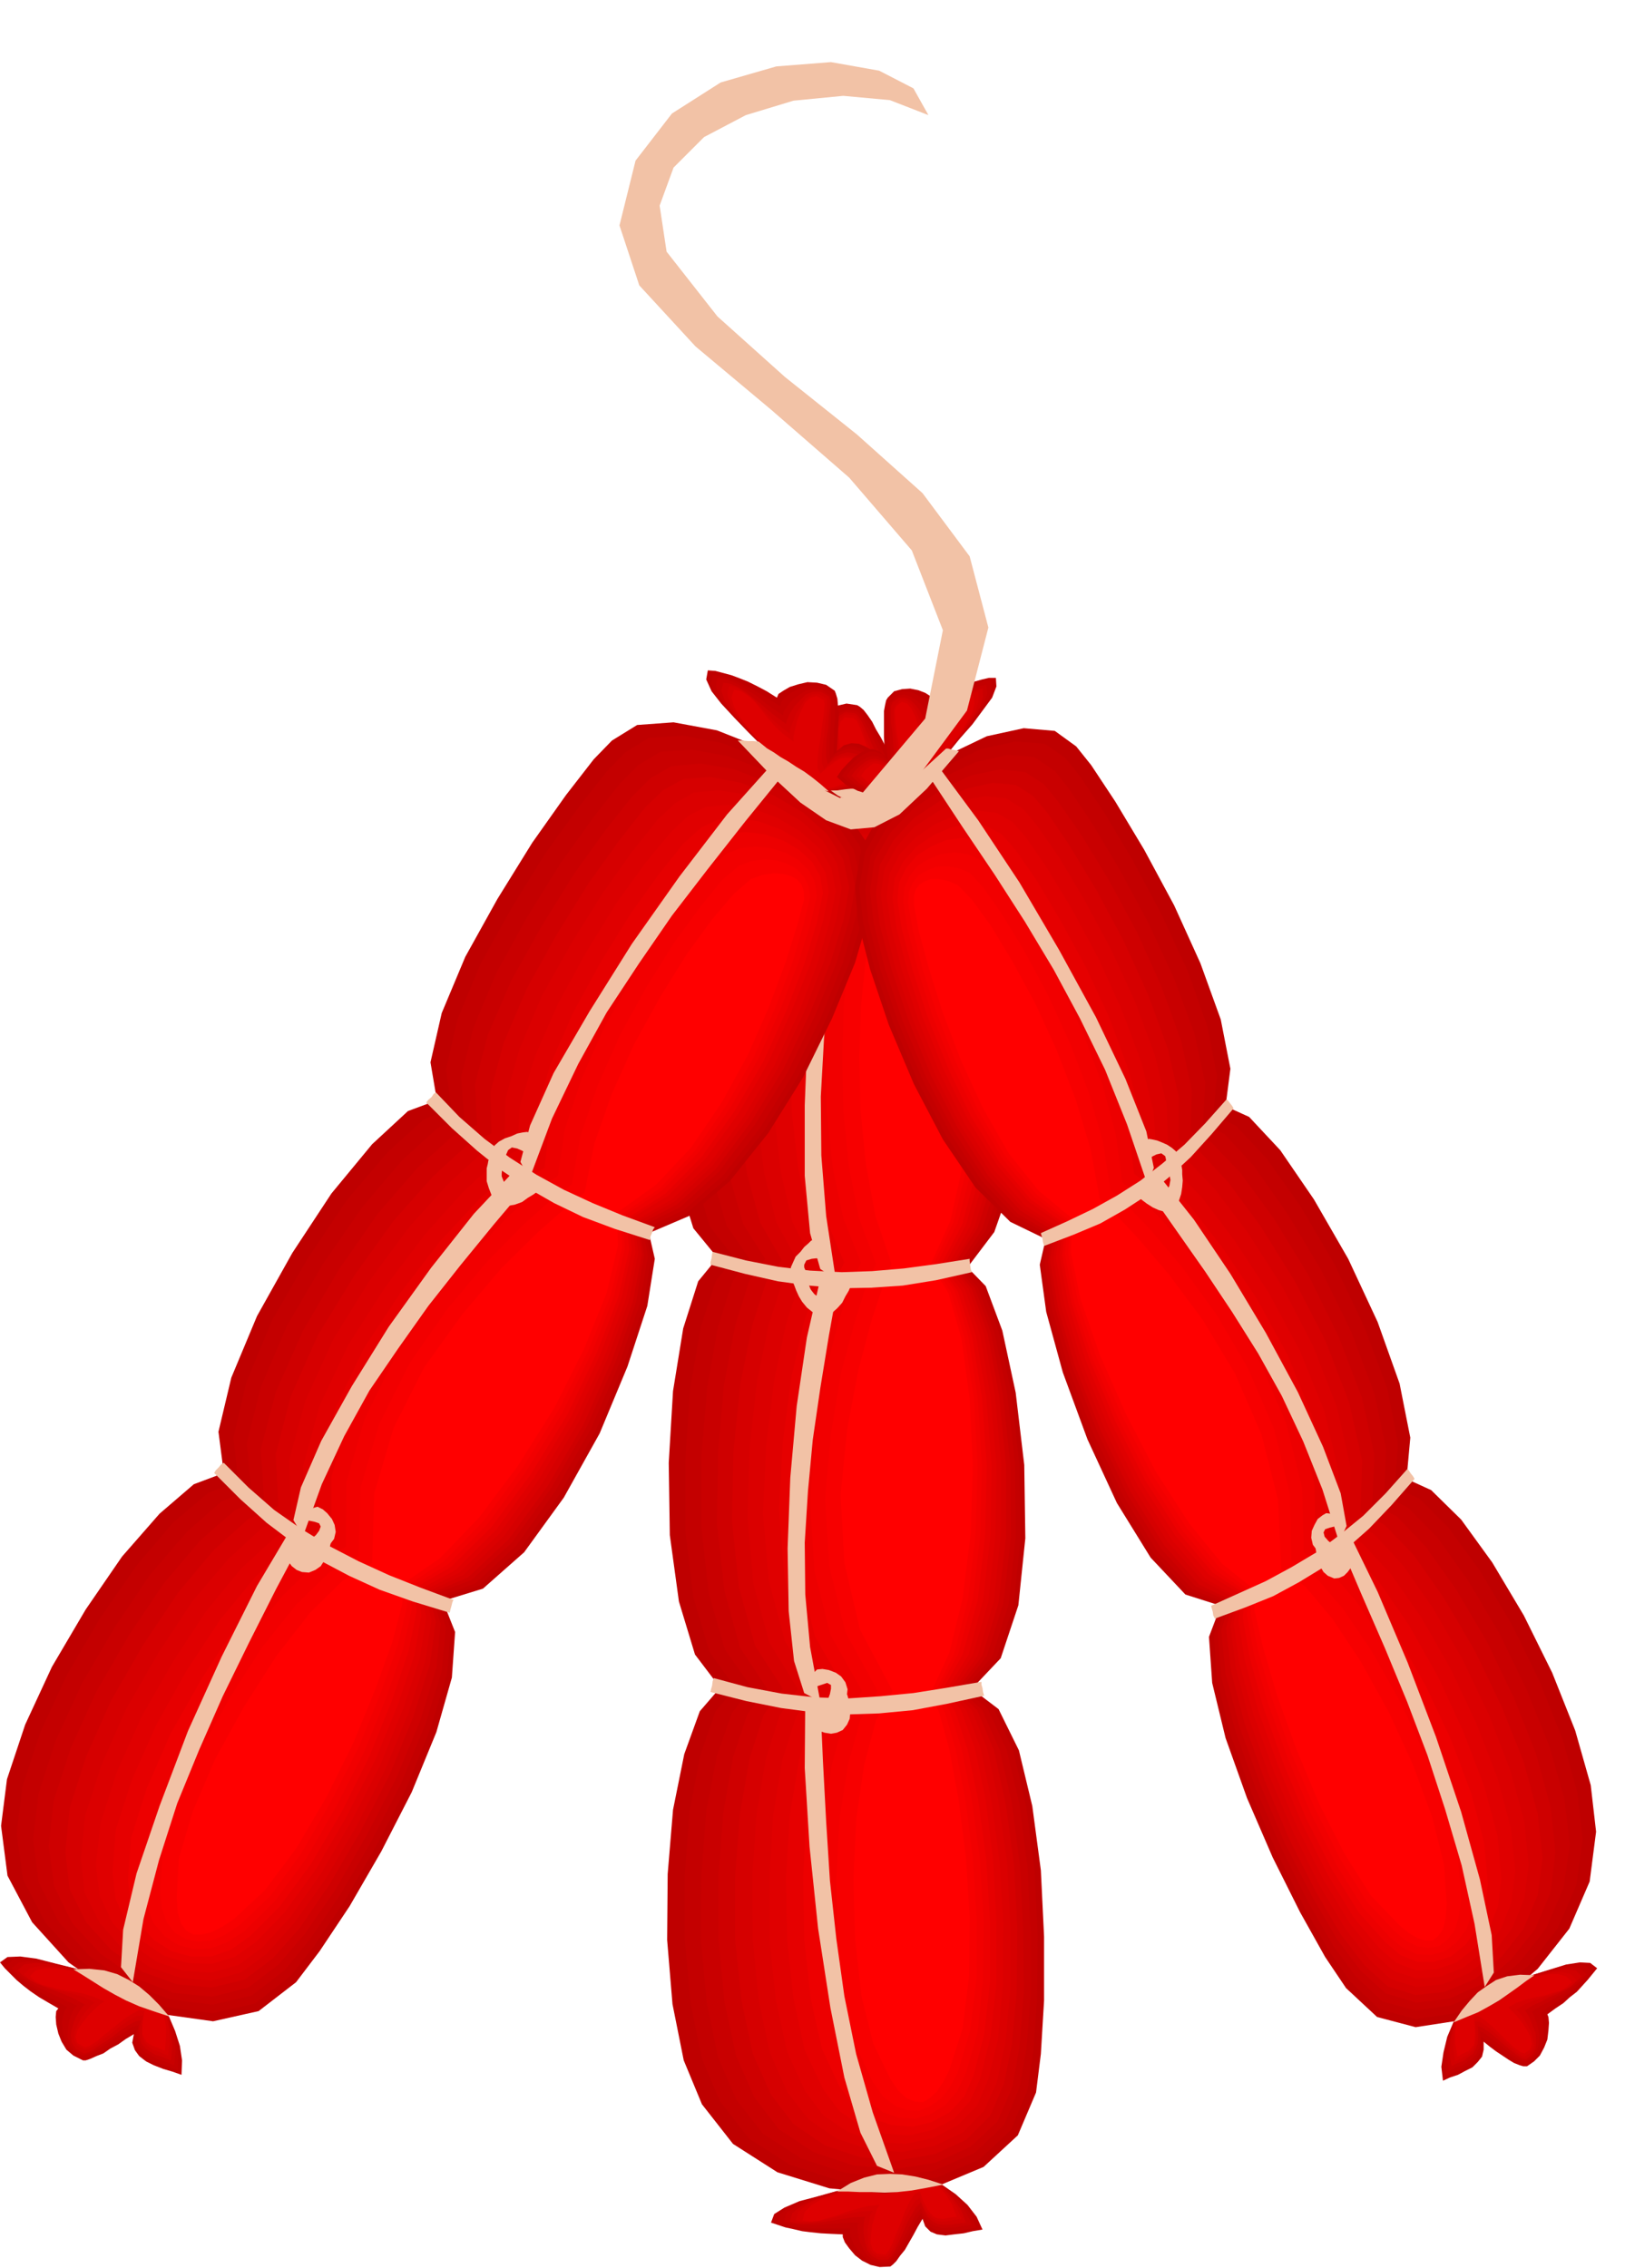 <svg xmlns="http://www.w3.org/2000/svg" fill-rule="evenodd" height="684.515" preserveAspectRatio="none" stroke-linecap="round" viewBox="0 0 3035 4236" width="490.455"><style>.brush1{fill:#bf0000}.pen1{stroke:none}.brush2{fill:#c40000}.brush3{fill:#c90000}.brush4{fill:#d10000}.brush5{fill:#d60000}.brush6{fill:#de0000}.brush7{fill:#cf0000}.brush8{fill:#db0000}.brush9{fill:#e00000}.brush10{fill:#e60000}.brush11{fill:#ed0000}.brush12{fill:#f20000}.brush13{fill:#f70000}.brush14{fill:red}.brush15{fill:#f2c2a6}</style><path class="pen1 brush1" d="m1597 1496-27-13-32-11-37-10-36-9-34-11-28-11-19-13-6-15 12-6 15-5 14-5 17-3 17-3 19-1h19l22 1-1-8 5-11 7-12 12-12 12-12 16-8 17-4 20 3 5 3 7 6 7 9 9 13 7 14 9 15 8 15 8 17 5-16 10-9 12-6 16-1h16l18 3 17 5 18 5-11 23-17 23-22 20-23 18-25 15-21 12-19 7-12 5h-11l-4-1-2-1-5-7-4-8z"/><path class="pen1 brush2" d="m1597 1496-26-13-31-11-34-10-34-9-32-11-26-11-19-13-6-15 12-6 15-4 15-3h18l17-1 19 1h21l22 2-2-8 2-11 5-14 8-13 10-13 14-9 15-5 19 2 5 3 7 9 7 11 9 14 7 15 8 16 8 16 8 15 6-17 10-10 11-7 14-2 14-1 16 3 16 3 17 5-11 23-15 22-20 19-21 18-23 14-20 11-18 8-11 4h-11l-4-1-2-1-5-7-4-8z"/><path class="pen1 brush3" d="m1597 1496-26-13-30-11-32-9-32-9-30-11-23-10-17-13-5-15 13-6 15-2 15-1 18 1h17l19 3 20 1 22 2-2-8 1-11 2-14 6-14 7-14 12-10 14-6 18 2 5 3 7 10 7 13 9 16 7 16 8 17 8 14 8 12 6-17 9-12 10-7 13-3 12-2 15 2 15 3 16 5-11 23-14 22-19 19-20 17-21 13-19 10-16 7-11 4h-11l-4-1-2-1-5-7-4-8z"/><path class="pen1 brush4" d="m1597 1496-26-13-28-11-30-9-29-9-28-11-22-10-16-13-5-15 13-5 15-1 16 1 18 3 18 3 20 3 20 2 22 3-3-8v-27l3-15 4-16 8-11 12-7 18 2 5 4 7 11 7 14 8 19 8 18 9 18 8 13 9 11 6-17 7-12 9-8 10-4 10-3 13 1 14 2 16 4-9 23-14 21-17 18-17 16-20 12-17 10-15 6-11 4h-11l-4-1-2-1-5-7-4-8z"/><path class="pen1 brush5" d="m1597 1496-25-13-27-11-29-9-27-9-26-10-20-10-14-13-5-14 14-5 16-1 16 2 18 5 18 5 20 5 20 4 22 3-3-8-3-13-3-17 1-16 2-16 7-13 10-8 18 2 4 5 7 13 6 17 9 21 7 19 9 19 8 13 9 8 6-19 7-12 8-9 9-5 9-3h11l12 1 16 5-10 23-12 20-16 17-16 15-17 11-16 9-14 6-10 3h-11l-4-1-2-1-5-7-4-8z"/><path class="pen1 brush6" d="m1597 1496-24-13-26-10-27-10-25-8-24-10-18-10-12-13-4-15 13-4 16 1 16 4 19 7 18 6 20 7 20 5 22 3-3-9-4-13-5-18-2-17-1-18 4-13 8-8 16 1 6 5 7 15 7 19 8 22 8 21 9 18 8 13 9 6 6-19 7-13 6-9 7-6 7-4 10-1 11 2 15 4-9 22-12 20-14 16-14 14-16 10-14 8-13 6-10 3h-11l-4-1-2-1-5-7-4-8z"/><path class="pen1 brush1" d="m1658 4060-27 12-32 10-36 10-36 10-34 9-28 12-19 12-6 16 12 4 15 5 14 3 17 4 16 2 19 2 19 1 22 1v5l4 10 8 11 11 13 13 10 16 8 17 4 20-1 5-4 6-6 7-10 9-11 8-14 8-14 8-15 9-15 5 14 10 10 12 5 16 2 16-2 18-2 17-4 18-3-11-24-17-22-22-20-23-16-25-15-21-11-19-8-12-3-7-2h-8l-2 3-5 5-5 9z"/><path class="pen1 brush2" d="m1658 4060-26 12-31 10-34 9-34 10-32 9-26 12-18 13-6 16 12 3 15 4 15 2 18 2h77l-1 5 2 11 5 12 9 14 10 11 14 10 15 4 19-1 5-4 7-8 7-11 8-13 8-16 8-15 8-16 8-12 6 15 10 10 11 6 14 4h14l16-2 16-3 17-3-11-24-15-21-20-19-21-16-23-15-20-10-18-7-11-3-7-2h-8l-2 3-5 5-5 9z"/><path class="pen1 brush3" d="m1658 4060-26 12-29 10-32 9-32 10-30 9-23 11-17 12-5 16 13 3 15 3h15l18 1 17-2 19-1 20-2h22l-2 6 1 11 2 14 6 14 7 13 11 10 13 5h17l6-5 7-9 7-13 9-15 8-17 8-16 8-14 9-11 6 15 9 11 10 7 12 4h12l15-1 15-3 16-2-11-24-14-20-18-19-20-15-21-13-19-10-16-6-11-3-7-2h-8l-2 3-5 5-5 9z"/><path class="pen1 brush4" d="m1658 4060-26 12-28 10-30 9-29 10-28 9-22 11-15 12-5 16 13 3 15 1 16-1 18-2 18-3 19-3 20-3 22-1-2 6-1 12v14l3 17 4 14 9 11 12 6h17l6-6 7-11 7-15 8-17 8-19 9-16 8-14 9-9 6 15 7 13 9 8 10 5 10 1h13l13-2 16-2-9-24-14-20-17-18-17-14-19-12-17-9-15-6-11-3-7-2h-8l-2 3-5 5-5 9z"/><path class="pen1 brush5" d="m1658 4060-25 12-26 10-29 9-27 9-26 8-20 11-14 12-5 16 14 3h16l16-3 18-3 18-5 20-5 20-4 22-1-4 7-3 13-3 15 1 17 1 15 7 12 10 7h17l6-6 7-12 7-17 8-19 8-20 9-17 8-13 9-6 6 15 7 13 8 8 9 6 9 2h11l12-3 16-2-10-23-12-19-16-17-16-13-17-11-16-8-14-6-10-2-7-2h-8l-2 3-5 5-5 9z"/><path class="pen1 brush6" d="m1658 4060-24 12-26 10-26 9-25 9-24 8-18 11-12 12-4 16 13 2 16-1 16-5 19-5 18-7 20-6 20-5 22-2-5 7-4 14-5 16-2 18-1 16 4 13 8 7 16 2 6-8 7-13 7-19 9-21 8-22 9-18 9-13 9-4 6 17 7 14 6 9 7 7 7 3 10 1 11-2 15-2-9-23-12-19-14-16-14-12-16-11-14-7-13-5-10-2-7-2h-8l-2 3-5 5-5 9z"/><path class="pen1 brush1" d="m1289 1602-12 47-12 85-11 110-4 124 2 123 15 113 28 90 45 55-36 44-28 88-19 117-8 134 2 135 17 124 30 99 47 62-38 44-29 80-21 104-10 120-1 123 10 120 21 105 34 82 58 74 83 53 97 30 104 10 98-14 86-36 64-59 34-80 9-72 6-100v-119l-6-124-16-120-25-104-38-77-50-38 54-57 33-99 13-125-2-137-16-135-25-116-31-83-34-35 50-66 33-94 17-114 5-123-7-123-16-112-22-91-25-60-50-55-73-35-87-18h-93l-90 13-78 26-56 38-26 49z"/><path class="pen1 brush2" d="m1320 1611-12 46-12 83-10 107-4 121 3 121 14 112 27 90 45 58-34 43-28 86-20 115-9 132v134l15 124 30 102 48 67-37 45-28 81-20 104-9 119v122l11 119 21 103 34 80 54 69 76 49 90 29 95 8 90-13 79-34 59-55 31-75 11-73 7-99 1-118-6-123-16-119-24-103-36-77-47-37 52-58 32-98 13-125-2-136-15-134-24-116-31-84-34-36 49-68 32-94 16-113 5-120-8-120-15-109-22-89-24-59-46-52-67-33-81-16-85-1-84 12-72 25-53 35-25 46z"/><path class="pen1 brush3" d="m1353 1619-12 46-12 81-10 104-4 118 2 119 14 111 26 91 43 62-32 42-27 85-20 112-11 130v133l14 124 30 104 50 71-37 47-28 80-20 104-9 118-1 122 11 117 21 102 34 79 50 64 71 46 82 27 87 8 82-13 73-32 55-52 29-70 13-73 8-100v-116l-6-122-15-119-24-101-35-76-43-38 51-60 31-99 13-125-1-134-15-133-24-115-31-84-33-37 48-69 32-95 15-111 4-119-8-118-15-107-22-87-23-57-42-48-61-31-74-16h-78l-77 11-66 23-50 33-23 43z"/><path class="pen1 brush7" d="m1384 1628-12 45-12 79-10 101-4 115 2 116 14 111 26 91 41 65-30 42-26 83-21 111-11 128-2 131 14 125 29 106 51 77-37 47-27 81-18 103-9 117v120l11 117 22 101 34 77 46 60 64 42 74 25 79 7 75-12 66-30 50-47 28-65 13-74 8-101-1-116-6-121-15-117-23-100-33-75-41-37 50-63 31-99 14-124-1-134-14-132-22-114-30-84-34-39 47-71 30-94 14-111 3-116-8-115-15-105-21-85-22-57-38-44-55-28-68-15h-70l-70 10-61 21-46 31-23 40z"/><path class="pen1 brush5" d="m1417 1637-13 44-11 77-10 99-4 112 2 114 14 109 25 92 40 69-29 41-26 81-22 108-13 126-3 130 13 125 30 109 52 81-36 49-26 81-18 103-9 117v119l12 114 21 99 34 76 42 55 59 40 66 22 71 6 68-12 59-27 44-44 26-60 15-74 9-99 1-116-6-120-16-116-22-99-31-74-38-38 48-64 30-99 14-123v-133l-13-131-21-114-30-85-35-42 46-72 29-94 14-109 2-114-9-114-15-102-20-85-20-56-35-40-50-25-60-13h-64l-63 9-55 21-41 28-22 38z"/><path class="pen1 brush8" d="m1448 1646-12 43-11 76-9 96-4 110 2 112 13 107 23 93 38 70-26 40-26 80-22 106-14 124-4 129 11 126 30 110 53 86-34 50-26 82-17 102-8 117 1 118 11 113 21 98 33 74 39 50 52 36 60 20 63 5 59-11 54-25 40-41 24-54 16-75 9-99v-115l-6-119-16-115-21-98-29-73-35-36 46-66 30-100 13-124 1-132-12-130-20-114-29-85-33-42 44-73 28-94 13-109 1-112-10-112-15-100-19-82-20-55-31-36-44-22-53-12h-56l-56 9-50 18-38 26-22 35z"/><path class="pen1 brush9" d="m1482 1655-13 42-12 73-9 94-4 107 2 110 12 107 22 94 37 74-24 40-25 77-22 104-15 122-6 128 11 126 30 112 55 91-34 50-26 81-17 103-7 115v118l12 112 21 97 34 74 34 45 46 31 52 18 55 4 52-11 46-24 36-37 21-49 18-75 9-99 1-114-7-117-15-113-20-98-27-72-32-37 44-67 29-100 13-123 2-131-11-129-19-113-28-86-34-44 43-75 27-94 12-106 1-111-9-109-15-98-20-81-19-54-27-32-39-21-46-10h-49l-49 8-43 17-34 24-20 32z"/><path class="pen1 brush10" d="m1513 1664-13 42-11 70-9 91-3 104 2 108 12 105 22 95 35 77-22 39-25 76-23 102-16 120-7 126 10 126 29 115 56 96-34 51-24 82-17 102-7 115 2 116 12 111 21 96 34 72 30 41 40 28 44 15 47 3 44-10 40-21 30-33 19-43 19-77 11-99v-114l-6-116-14-113-20-96-26-72-28-36 42-68 27-101 14-122 2-130-10-128-19-113-27-85-34-46 42-77 26-94 11-106v-108l-9-107-15-95-19-79-18-53-23-29-33-18-39-9h-42l-43 7-37 16-31 22-19 29z"/><path class="pen1 brush11" d="m1546 1673-14 40-11 68-9 88-3 102 2 106 11 105 21 96 34 80-20 38-24 74-24 100-17 118-8 125 9 126 29 117 57 100-33 52-24 83-16 102-6 114 2 115 12 110 21 94 33 71 27 36 34 24 37 12 39 3 36-9 34-19 26-29 17-38 20-77 11-98v-113l-7-116-15-111-20-95-23-71-26-36 40-70 28-101 14-122 3-130-9-127-18-112-27-86-33-47 41-78 25-94 11-105-1-107-10-104-15-94-18-76-18-52-20-25-26-15-33-8h-34l-35 6-32 14-27 20-18 26z"/><path class="pen1 brush12" d="m1579 1681-14 39-11 67-9 85-3 99 2 104 11 104 20 96 33 83-18 38-24 72-25 98-19 116-9 124 8 127 30 120 59 105-33 53-23 83-16 101-6 113 2 114 12 109 21 92 32 69 22 31 28 22 30 10 31 2 29-9 27-17 22-26 16-33 22-77 10-98 1-112-7-114-15-110-19-95-22-70-23-36 39-72 27-102 14-121 3-128-8-127-17-112-26-87-34-49 40-79 24-93 9-103-1-104-10-103-15-91-18-75-16-50-16-21-21-13-26-7h-27l-29 6-25 12-23 17-16 23z"/><path class="pen1 brush13" d="m1610 1690-14 39-11 65-9 83-3 95 2 101 10 103 19 98 32 86-17 37-22 70-26 96-19 114-11 123 8 126 30 122 60 110-32 54-23 83-16 101-6 113 2 113 12 107 22 91 32 68 19 27 23 18 22 8 23 1 21-9 20-14 17-22 14-27 23-78 12-98v-111l-7-113-14-109-18-93-20-69-20-36 37-74 26-102 14-121 4-128-7-126-17-112-26-87-33-51 38-80 23-94 8-101-1-103-10-100-15-89-17-73-15-49-13-17-15-11-19-6h-20l-22 5-20 10-19 15-16 21z"/><path class="pen1 brush14" d="m1641 1699-14 38-11 63-8 80-3 93 2 98 10 102 18 98 30 89-14 36-23 69-25 94-21 112-12 121 7 127 29 124 61 115-31 55-22 83-15 102-5 112 3 112 12 106 22 89 32 66 15 22 16 14 15 6 15 1 13-8 13-12 12-18 11-22 25-78 12-98 1-110-7-113-14-108-17-92-19-69-16-35 35-76 25-102 15-121 4-127-6-125-15-111-25-87-33-52 37-82 21-94 8-101-3-101-11-97-14-86-17-71-14-49-9-13-9-9-12-4-13 1-15 3-14 9-16 13-16 18z"/><path class="pen1 brush15" d="m1331 2338 62 16 61 12 59 7 59 3 57-2 59-5 60-8 63-10v4l1 8 1 7 2 6-67 15-62 10-59 4-57 1-59-5-58-8-62-14-64-17v-5l2-7 1-8 1-4zm2 796 63 17 64 12 62 7 62 2 60-4 62-6 63-10 64-11v5l2 7 1 7 2 7-69 15-64 12-63 6-60 2-62-4-61-8-65-13-67-17 1-5 2-7 1-8 2-6zm215-1660 15-1h31l17 1h17l19 3 19 3 21 5-18 5-18 6-17 4-17 2-17-2-17-5-18-9-17-12zm15 2619h21l22 1h22l24 1 24-1 27-3 28-5 31-6-28-9-24-6-25-4-23-1-24 1-24 6-25 10-26 16z"/><path class="pen1 brush15" d="m1570 1489-27 127-20 145-14 153-6 150v132l10 107 19 67 29 19-18-118-9-113-1-110 6-108 9-109 14-109 17-112 18-114-8-3-7-1-8-2-4-1zm-66 1685-1 128 9 147 16 153 23 148 26 130 30 103 31 62 32 13-40-113-31-109-22-108-15-107-12-109-7-110-6-113-5-115h-28z"/><path class="pen1 brush15" d="m1532 2389-25 109-19 128-12 134-5 132 2 117 10 93 19 60 30 16-19-102-9-98-1-97 6-96 9-96 14-96 16-98 18-100-7-1-10-2-6-1-5-1-4-1h-2zm-2-38-5-1-9 1-10 3-4 8v5l2 5 2 4 3 5 5 5 3 3h-19l-8-2-6-2-5-4-2-5v-9l4-9 5-11 9-9 7-9 8-7 5-5 4-1 2 1 2 4 2 5 2 7 1 6 1 6v4l1 2z"/><path class="pen1 brush15" d="m1524 3152 3-3 9-3 9-3 7 4v7l-2 10-3 8-1 4v1l3 4 3 4 6 4 5 2 6-1 6-6 6-12 2-17-4-13-8-11-10-7-13-5-12-2-10 1-5 5-3 6 2 10 2 8 2 5zm-14-757v3l4 10 3 4 4 5 4 3 7 2 6-2 6-2 5-4 6-4 9-8 8-2 18 2-2 2-3 7-6 10-6 12-9 10-10 9-12 5h-12l-13-7-10-8-9-11-6-10-5-11-3-8-2-5v-2h28z"/><path class="pen1 brush15" d="m1555 3172-1 1-3 4-6 5-8 7-7 2-6 2h-6l-3 1h-6l-1 4 2 22 1 1 5 3 6 4 9 5 9 3 12 2 11-2 11-5 8-10 5-11 1-12v-11l-3-12-2-8-2-5v-2l-26 12z"/><path class="pen1 brush1" d="m1466 1445-18-24-23-26-27-27-26-27-25-27-18-23-10-22 3-17 14 1 15 4 15 4 16 6 15 6 18 9 17 9 19 12 3-7 9-6 12-7 16-5 17-4 18 1 17 4 16 11 2 5 3 10 1 12 2 15-1 16-1 18-1 18-1 19 13-11 14-4 14 1 14 6 13 8 13 12 13 12 13 13-22 14-26 11-29 7-28 4-28 1h-25l-20-2-13-1-7-4-3-3-3-3v-3l-1-8 1-8z"/><path class="pen1 brush2" d="m1466 1445-17-24-22-25-25-26-25-25-23-25-17-22-9-21 3-16 13 1 15 4 14 5 16 8 15 8 16 9 18 11 19 12 2-8 7-8 11-9 14-7 15-6 17-1 16 3 16 11 2 5 2 11v14l1 17-2 17v17l-1 17v17l13-11 13-4h13l14 5 12 7 12 10 12 12 12 12-21 14-24 11-27 7-26 4-27 1h-23l-19-2-12-1-7-4-3-3-3-3v-3l-1-8 1-8z"/><path class="pen1 brush3" d="m1466 1445-17-24-21-24-23-25-23-24-22-24-15-22-8-20 3-16 14 2 14 5 14 7 15 10 15 9 15 12 16 12 19 13 2-8 7-10 9-11 12-9 13-8 15-4 15 2 15 11 2 5 1 12-1 15v18l-2 18-1 19v17l1 15 14-12 14-6 12-1 13 3 11 5 12 9 12 10 12 12-21 15-24 11-25 7-25 5-25 1h-21l-18-2-12-1-7-4-3-3-3-3v-3l-1-8 1-8z"/><path class="pen1 brush4" d="m1466 1445-17-24-19-23-22-24-21-22-20-23-13-20-7-19 4-15 13 2 14 6 13 8 14 11 14 11 15 13 16 13 18 13 2-8 5-11 8-13 11-12 11-11 13-5h15l15 9 2 7v13l-2 17-1 20-3 19-1 20v17l3 13 13-13 13-6 11-3 12 2 10 3 11 7 11 9 12 12-21 15-22 11-23 7-23 5-23 1h-20l-17-2-11-1-7-4-3-3-3-3v-3l-1-8 1-8z"/><path class="pen1 brush5" d="m1466 1445-16-23-18-23-20-23-19-21-18-21-11-19-6-19 4-15 13 3 13 7 13 10 13 13 12 13 15 15 15 14 19 14 1-9 5-13 6-16 9-14 9-14 12-7 12-1 15 9 1 8v14l-3 18-2 22-3 21-2 20v17l4 11 14-13 13-8 10-4h11l9 2 10 5 10 8 12 12-21 15-20 11-22 7-21 5-21 1h-18l-15-2-11-1-7-4-3-3-3-3v-3l-1-8 1-8z"/><path class="pen1 brush6" d="m1466 1445-15-23-18-22-19-21-17-20-16-21-10-18-5-17 5-15 13 3 14 9 12 11 12 15 12 15 14 16 15 14 19 14v-10l3-13 4-17 7-17 8-16 10-9 11-3 14 8 1 7-1 16-3 20-3 24-4 23-2 21v16l5 10 15-13 12-9 10-6 10-2h8l9 4 9 7 11 10-19 15-19 12-20 7-19 5-19 1-16 1-15-2-10-1-7-4-3-3-3-3v-3l-1-8 1-8z"/><path class="pen1 brush1" d="m237 3696-29-3-33-7-36-10-36-9-35-9-30-4-24 1-14 10 9 11 11 11 11 11 13 11 13 10 16 11 17 10 19 11-4 5-1 11 1 14 4 17 6 15 9 15 13 11 18 9h5l9-3 11-5 13-5 13-9 15-8 14-10 15-9-3 16 5 14 8 11 13 10 14 7 18 7 17 5 17 6 1-27-4-27-9-28-11-26-14-25-13-21-12-16-9-9-9-7-7-1-7 3-8 5z"/><path class="pen1 brush2" d="m237 3696-29-3-31-6-35-10-34-8-33-8-28-3-23 2-13 11 9 10 11 10 12 9 15 10 15 9 16 10 18 9 19 11-5 5-3 10-2 13 1 16 3 15 7 15 11 12 17 9 7-1 10-4 11-6 15-7 14-10 15-9 14-9 14-7-4 16 3 14 7 11 11 10 12 6 16 7 15 5 17 6 1-26-3-26-7-27-10-24-13-23-12-20-12-15-8-9-9-7-7-1-7 3-8 5z"/><path class="pen1 brush3" d="m237 3696-28-3-31-5-32-8-32-8-32-7-26-2-21 2-13 11 9 10 12 9 13 8 16 9 15 7 18 9 18 8 21 10-5 4-5 11-5 13-2 15-1 15 4 14 9 12 16 9 7-2 11-4 13-8 15-9 15-11 15-9 14-9 14-5-3 16 2 15 5 11 9 9 10 6 13 7 15 5 15 6 3-25-2-25-7-26-9-23-12-22-11-18-11-14-8-8-9-7-7-1-7 3-8 5z"/><path class="pen1 brush4" d="m237 3696-27-3-30-5-31-7-30-7-29-6-25-2-20 3-12 11 9 9 13 9 14 7 17 7 17 6 18 7 18 8 20 11-5 4-7 10-7 13-5 15-3 14 2 15 7 11 16 9 8-2 11-6 14-10 16-10 15-12 16-11 14-8 12-3-3 17 1 15 3 11 7 9 8 6 12 7 13 4 15 6 3-25-2-24-5-24-8-21-11-20-10-17-10-13-8-8-9-7-7-1-7 3-8 5z"/><path class="pen1 brush5" d="m237 3696-27-2-28-4-30-7-28-5-27-5-23-1-18 4-11 11 9 9 13 8 15 5 18 6 18 4 19 5 20 6 20 10-7 5-8 10-10 12-7 15-6 13-1 14 6 11 15 8 7-2 12-6 14-11 17-12 16-13 16-11 15-8 12-1-3 17v15l1 11 5 9 6 6 10 7 12 4 15 6 3-24-1-24-5-22-7-20-10-18-9-15-9-12-8-8-9-7-7-1-7 3-8 5z"/><path class="pen1 brush6" d="m237 3696-27-2-27-4-27-5-26-5-26-4H84l-17 4-11 11 9 9 14 7 16 4 19 5 19 3 21 4 20 6 21 9-8 5-10 9-12 12-11 14-9 13-4 14 4 11 14 8 8-3 13-8 15-13 18-14 17-14 17-11 13-7 10 1-3 17-1 15v12l4 9 4 6 9 6 10 4 15 6 2-24v-22l-4-21-5-18-9-17-8-14-9-11-7-7-9-7-7-1-7 3-8 5z"/><path class="pen1 brush1" d="m1143 1383-34 35-52 67-63 89-65 105-60 108-44 105-21 92 12 71-54 20-67 62-76 92-73 111-66 118-48 115-24 101 10 77-56 21-64 55-70 80-68 99-63 107-50 108-34 102-11 87 12 93 46 87 68 75 85 60 92 37 93 13 85-19 70-54 44-58 56-84 59-102 57-111 46-112 29-102 6-85-23-58 75-23 77-68 74-102 67-120 52-125 37-113 14-88-11-48 75-32 76-65 72-90 65-104 54-110 43-104 26-89 9-65-15-73-45-67-68-59-79-47-86-34-81-15-68 5-47 29z"/><path class="pen1 brush2" d="m1168 1405-34 35-52 66-63 87-63 102-59 106-43 104-21 92 10 73-52 21-67 61-76 89-73 109-67 116-48 116-24 103 9 82-56 21-65 55-69 81-68 98-62 106-50 108-33 101-11 87 12 86 42 81 63 69 78 55 85 34 86 11 79-18 66-51 45-57 56-83 59-102 57-110 45-111 31-102 7-84-21-56 74-25 77-69 73-101 67-118 53-124 37-112 14-88-11-49 76-33 76-66 70-89 64-102 53-109 42-102 26-88 9-63-15-68-42-61-62-56-73-43-79-32-74-14-64 4-44 27z"/><path class="pen1 brush3" d="m1192 1429-34 34-50 64-61 85-62 100-58 105-43 103-23 92 6 74-50 21-66 60-74 87-74 107-67 115-49 115-26 104 8 87-55 22-64 56-69 80-66 98-62 106-49 107-32 99-10 85 10 80 38 75 58 64 72 50 77 30 80 10 73-17 61-47 47-57 56-82 59-101 56-109 45-110 31-100 8-82-19-55 74-27 76-70 73-102 67-117 53-122 38-111 15-89-9-50 76-36 74-65 69-89 62-101 52-106 40-100 25-87 9-62-13-62-37-57-57-50-67-40-72-28-69-13-59 4-42 25z"/><path class="pen1 brush7" d="m1214 1454-33 33-49 62-59 82-61 98-57 102-44 102-24 92 4 76-47 22-64 58-74 85-73 105-67 114-51 115-28 107 6 91-55 23-64 56-68 80-65 97-61 105-48 106-32 99-9 84 10 75 34 69 53 57 66 46 71 27 72 7 67-17 56-43 49-57 57-82 58-101 56-108 45-108 30-99 8-81-16-54 73-28 76-70 73-101 67-116 54-121 38-111 15-88-9-52 76-37 73-67 67-88 62-99 50-104 40-98 25-84 10-60-12-58-35-52-51-46-61-36-66-26-63-11-55 5-40 23z"/><path class="pen1 brush5" d="m1238 1476-33 32-48 61-58 81-59 95-56 101-43 101-25 92 2 78-46 22-63 58-74 83-73 102-68 111-51 115-28 108 5 97-56 24-64 57-67 80-65 97-60 104-47 105-31 97-8 82 8 69 31 62 47 52 59 41 64 23 65 6 61-15 52-39 50-56 56-82 58-99 55-107 44-108 31-98 11-80-13-51 73-31 76-71 73-100 67-115 53-120 39-109 17-89-9-53 75-40 72-66 66-88 60-98 49-103 39-96 25-82 10-59-11-52-30-47-46-41-55-32-60-23-58-11-50 4-38 21z"/><path class="pen1 brush8" d="m1261 1500-33 31-47 59-56 79-58 93-55 98-42 100-26 92-2 80-44 23-61 56-73 81-74 100-68 110-52 115-30 111 4 101-55 25-63 58-67 79-64 97-59 103-46 104-31 96-8 81 7 63 28 56 41 47 53 36 57 20 58 5 55-15 48-35 51-57 58-81 58-99 54-106 44-107 31-96 12-78-12-50 72-34 75-72 73-100 67-114 54-118 40-109 17-88-7-55 75-41 71-67 65-87 58-97 47-101 37-94 24-81 10-58-9-47-26-42-41-37-48-28-53-21-52-8-47 4-35 20z"/><path class="pen1 brush9" d="m1285 1524-32 30-47 57-55 76-56 91-53 97-43 98-28 93-5 82-41 23-60 55-71 79-74 98-69 108-54 114-31 113 2 106-54 27-63 58-66 80-63 96-58 102-46 103-30 94-9 79 7 57 24 51 37 41 46 32 50 17 52 3 50-14 44-32 53-57 57-81 57-98 54-105 43-106 31-94 12-76-9-48 71-36 75-73 73-100 68-113 55-117 40-108 18-88-6-55 74-43 71-68 63-86 57-96 46-99 35-92 23-79 11-56-8-42-22-37-36-32-42-25-47-18-46-7-42 4-33 17z"/><path class="pen1 brush10" d="m1309 1546-33 30-45 56-53 74-55 89-52 95-43 98-28 93-7 85-40 22-59 53-72 77-73 95-70 106-54 114-31 114 1 111-55 28-63 59-66 80-63 96-57 102-45 102-30 93-6 79 6 50 20 44 31 35 40 27 43 13 45 2 43-13 40-28 54-56 58-80 57-98 53-104 43-105 31-93 13-75-6-46 70-38 75-74 72-99 68-112 55-117 40-107 19-88-6-57 74-45 69-68 62-85 55-94 44-97 36-90 23-78 11-55-6-36-19-32-29-28-36-21-41-15-40-6-37 3-31 15z"/><path class="pen1 brush11" d="m1331 1571-32 29-44 54-52 71-53 87-51 93-42 97-30 93-10 86-37 23-58 52-71 74-74 93-70 105-54 114-34 116v115l-55 29-62 60-65 80-62 96-57 101-44 101-29 92-6 78 5 44 17 39 26 30 33 21 36 10h39l37-13 35-25 55-55 59-80 57-97 52-104 42-104 31-92 15-74-4-44 69-40 75-74 73-98 68-111 55-115 41-106 20-88-5-58 73-47 68-69 61-85 54-93 43-95 34-89 23-76 11-54-5-31-15-27-25-23-29-17-35-12-35-4-34 3-28 14z"/><path class="pen1 brush12" d="m1356 1595-32 28-42 52-51 70-52 84-51 91-42 95-31 93-13 88-35 23-56 51-70 72-74 91-70 103-56 114-34 118-1 121-55 30-62 60-65 80-61 95-56 100-44 100-27 91-6 76 4 38 13 33 20 24 27 17 28 7 32-1 31-12 31-20 57-56 59-80 56-97 52-102 42-103 31-90 16-73-2-42 69-42 74-75 72-98 68-110 56-114 41-105 20-89-4-59 74-49 67-70 60-84 52-91 42-94 33-86 23-73 12-52-4-26-12-22-19-19-23-13-28-9-29-3-29 3-26 11z"/><path class="pen1 brush13" d="m1380 1617-32 27-41 51-49 67-51 82-49 89-42 95-32 94-16 90-33 24-56 50-69 70-74 88-71 102-57 114-35 120-3 126-55 31-61 59-64 80-61 95-55 99-43 98-27 90-5 74 3 32 10 27 15 19 21 12 22 4 26-2 25-11 26-17 58-55 58-80 55-96 52-102 41-101 32-90 17-70 1-41 68-45 74-75 72-98 68-109 56-112 42-104 21-88-3-61 74-50 66-71 58-84 51-90 40-92 32-84 21-72 12-51-3-20-8-17-14-15-16-9-21-7-23-2-24 3-24 9z"/><path class="pen1 brush14" d="m1402 1642-31 27-41 48-48 66-49 79-48 87-42 93-33 94-18 91-31 25-55 48-69 68-73 86-72 100-57 113-36 122-4 130-55 33-61 60-63 81-60 94-54 98-42 98-26 88-4 74 2 27 6 20 9 13 14 8h15l18-4 20-10 22-14 59-55 59-79 56-95 50-101 41-100 32-89 18-69 3-40 68-47 73-76 72-96 68-108 56-111 42-104 21-88-2-62 73-52 66-70 57-84 49-89 39-89 31-83 22-70 13-49-1-15-4-12-9-10-11-6-15-4-17-1-21 3-22 8z"/><path class="pen1 brush15" d="m814 2040 44 46 47 41 47 35 50 32 51 28 54 25 56 23 60 22-3 4-2 6-3 7-1 7-66-21-59-22-54-26-49-28-49-33-46-37-47-42-48-48 4-5 6-5 4-6 4-3zm-396 692 46 46 48 42 50 35 54 33 54 28 57 26 58 23 62 23-2 4-2 8-2 7-1 5-69-21-62-22-57-26-53-28-52-34-49-37-49-44-49-49 3-5 5-5 5-6 5-3zm1015-1334 12 7 13 9 14 8 15 10 15 9 15 11 15 12 16 14-20-4-17-4-17-6-15-7-15-10-11-13-12-16-8-20zM137 3678l18 11 19 12 19 12 21 12 21 11 25 11 26 9 30 10-19-22-18-18-19-16-19-12-22-11-24-7-28-3-30 1z"/><path class="pen1 brush15" d="m1444 1425-86 96-89 116-89 126-79 126-67 115-44 98-18 68 17 31 42-112 49-102 53-96 60-91 62-90 67-87 70-89 74-91-5-5-6-5-7-5-4-3zM546 2851l-66 111-66 132-63 139-53 140-43 126-25 105-4 70 22 28 20-118 29-110 34-106 41-100 44-100 49-100 51-101 55-103-6-3-7-3-8-4-4-3z"/><path class="pen1 brush15" d="m962 2185-77 82-80 101-79 110-69 111-57 102-38 87-14 61 18 30 35-97 42-90 47-85 54-79 56-79 60-76 63-77 66-78-7-5-7-6-8-8-5-4zm18-33-5-3-9-4-10-2-7 5-4 9 1 10 1 7 2 3-2-1-4-2-6-3-6-2-6-5-4-5-3-7 2-6 4-7 8-7 11-6 12-4 11-5 10-2 8-1 5 1v7l-2 6-1 7-3 5-2 6-1 4v2z"/><path class="pen1 brush15" d="M573 2840h4l10 2 9 3 3 6-3 8-6 8-6 5-2 3-1 1 1 4v6l3 6 3 3 6 1 9-3 12-7 9-12 3-13-2-13-5-11-9-11-8-7-10-5-7 2-5 3-4 9-4 8v4zm367-661-2 3-1 10v5l2 5 2 5 6 5 5 2 6 1 7-1h7l5-2h11l5 2 13 11-3 1-7 5-10 6-11 8-14 5-12 2-13-1-9-6-9-13-5-13-4-13v-24l2-8 1-6 1-2 27 13z"/><path class="pen1 brush15" d="M591 2875h-2l-4 3h-4l-4 1h-6l-5 1-7-1-6-1-4-2-3-1-5-2-1 2-11 20v1l2 5 3 7 5 9 6 8 9 7 10 4 13 1 12-5 10-7 7-11 6-10 3-11 2-8 1-6 1-2-28-2z"/><path class="pen1 brush1" d="m1738 1456 13-24 20-26 22-27 23-26 20-27 17-23 8-21-1-16h-13l-13 3-14 4-13 6-14 6-14 8-15 9-15 12-3-7-7-6-11-7-13-5-15-3-15 1-15 4-12 12-3 5-2 9-2 11v49l1 18 2 19-12-11-12-4-12 1-11 6-12 8-12 12-11 12-9 13 17 15 22 11 23 7 26 4h45l17-2 12-1 7-6 4-6 1-8 1-9z"/><path class="pen1 brush2" d="m1738 1456 12-24 19-25 21-26 22-25 18-26 15-22 7-21-1-17-13 2-12 5-13 6-12 8-14 7-13 10-15 10-14 12-4-7-6-8-10-9-11-8-14-6-13-1-14 3-12 11-4 6-1 11-1 13 1 17v17l1 17v17l1 17-12-12-11-4h-11l-11 5-11 7-10 10-11 11-9 12 17 15 20 11 23 7 24 5 21 1h21l16-2 11-1 7-6 4-6 1-8 1-9z"/><path class="pen1 brush3" d="m1738 1456 12-24 18-24 19-25 20-23 16-24 14-21 7-20-2-16-12 2-12 5-12 7-12 10-13 9-13 12-14 11-14 12-3-8-6-10-8-11-10-9-12-8-12-4-13 2-11 11-4 5-1 12v15l1 19v18l2 19v31l-13-11-11-5-11-1-9 3-10 5-9 8-10 9-9 12 16 15 20 11 21 7 22 5 20 1h19l15-2 11-1 7-6 4-6 1-8 1-9z"/><path class="pen1 brush4" d="m1738 1456 12-24 16-23 18-24 19-22 15-23 13-20 5-19-1-15-13 3-12 6-12 8-11 11-13 11-12 13-14 12-14 13-2-8-5-11-7-13-8-12-11-11-10-5h-12l-12 9-3 7v30l3 20 1 19 2 20v30l-13-12-12-6-10-3-9 1-9 4-9 7-9 8-9 12 16 15 18 11 20 7 21 5 18 1h18l13-2 11-1 7-6 4-6 1-8 1-9z"/><path class="pen1 brush5" d="m1738 1456 11-23 16-23 17-23 17-21 13-21 11-19 5-19-1-15-13 3-11 8-12 10-10 13-12 13-12 14-14 13-14 12-3-9-3-12-6-15-6-14-9-13-9-7-11-1-10 10-3 7v15l1 18 3 22 2 21 2 20-1 16-2 11-13-13-11-8-9-4h-8l-9 2-8 5-9 8-8 12 16 14 18 12 18 7 19 4 17 1 15 1 13-2 10-1 7-6 4-6 1-8 1-9z"/><path class="pen1 brush6" d="m1738 1456 11-23 14-22 15-21 16-20 12-21 10-18 4-17-2-15-13 3-11 9-10 11-10 15-11 15-11 16-13 14-14 14-2-10-3-13-5-17-5-17-8-16-8-9-10-3-10 8-3 7 1 17 2 20 4 24 2 22 3 21-1 15-4 9-14-12-10-9-9-5-7-2h-7l-7 5-8 7-8 11 15 14 18 12 16 7 17 4 15 1 15 1 11-2 10-1 7-6 4-6 1-8 1-9z"/><path class="pen1 brush1" d="m2782 3709 23-4 29-7 30-10 32-10 29-9 26-4 19 1 13 10-9 11-9 11-10 11-10 11-13 10-12 11-15 10-15 11 2 5 1 11-1 14-2 17-6 15-8 15-11 11-13 9h-7l-7-2-10-4-10-6-12-8-12-8-12-9-11-9v15l-3 13-8 10-10 10-14 7-13 7-15 5-13 6-3-26 4-27 7-29 11-26 11-25 12-21 10-16 8-9 6-6h7l6 2 8 6z"/><path class="pen1 brush2" d="m2782 3709 23-4 27-6 29-10 30-9 27-8 25-3 19 2 12 11-9 10-9 10-12 9-11 10-13 9-14 10-15 9-14 11 2 5 3 11 1 13v16l-3 15-6 15-10 11-12 9-7-1-9-4-10-6-11-7-14-9-12-9-12-8-11-7v16l-2 13-6 11-8 9-12 6-11 7-13 5-12 6-4-26 3-26 6-27 10-24 10-23 10-20 10-15 8-9 6-6h7l6 2 8 6z"/><path class="pen1 brush3" d="m2782 3709 23-3 26-6 27-9 28-8 25-7 23-2 17 2 12 11-9 10-10 9-12 8-11 9-15 7-14 9-16 8-15 10 3 5 4 11 4 13 3 15-1 14-3 15-8 11-13 9-7-2-9-4-12-8-11-9-14-11-12-9-12-9-9-5 1 16-2 15-5 11-7 9-10 6-10 7-13 5-12 6-3-25 2-25 6-26 9-23 9-22 10-18 8-14 8-8 6-6h7l6 2 8 6z"/><path class="pen1 brush4" d="m2782 3709 22-3 25-6 26-7 26-7 24-6 21-2 17 2 11 11-9 9-11 10-12 7-13 7-15 6-15 8-16 7-15 10 3 4 6 10 5 13 6 15 1 14-1 15-6 11-12 9-8-2-9-6-13-10-12-10-14-12-13-11-12-8-9-3 1 17-1 15-4 11-5 9-9 6-8 7-12 4-11 6-4-25 2-24 5-24 8-21 8-20 9-17 8-13 8-8 6-6h7l6 2 8 6z"/><path class="pen1 brush5" d="m2782 3709 22-3 24-5 24-7 25-5 22-5 19-1 16 4 11 11-9 9-11 8-14 5-14 6-16 4-16 6-17 7-16 10 4 4 8 10 7 12 8 15 4 13 2 14-5 11-12 9-7-2-10-7-13-12-14-12-15-14-13-10-12-8-9-1 1 17 1 15-2 11-3 9-6 6-8 7-9 4-11 6-4-24v-24l3-22 7-20 7-18 9-15 7-12 8-8 6-6h7l6 2 8 6z"/><path class="pen1 brush6" d="m2782 3709 21-2 24-5 23-6 23-5 20-4h18l14 4 11 11-10 9-11 7-15 4-15 5-17 3-17 4-18 6-16 9 5 5 9 9 10 12 10 15 7 13 3 14-3 10-10 8-8-2-11-8-14-13-14-14-16-15-13-11-12-7-7 1 1 18 1 15-1 11-1 9-5 6-6 6-9 4-11 6-4-24v-22l2-21 6-18 6-17 8-14 8-11 7-7 6-6h7l6 2 8 6z"/><path class="pen1 brush1" d="m2010 1394 28 35 45 68 54 90 56 104 49 108 38 105 18 92-9 70 44 20 58 62 63 92 64 111 55 118 41 115 20 101-7 77 46 21 56 55 58 80 59 99 53 107 43 108 29 102 10 87-12 93-38 88-59 75-71 60-79 37-78 12-72-19-58-54-39-58-47-84-51-102-48-111-40-112-25-103-6-86 22-58-66-21-65-69-63-102-55-119-46-125-31-113-12-88 11-48-66-32-65-64-61-90-54-103-47-111-35-104-23-90-5-65 12-73 38-67 57-59 68-47 71-34 69-15 58 5 40 29z"/><path class="pen1 brush2" d="m1990 1416 28 35 44 66 52 87 55 103 49 106 37 104 18 92-7 73 43 21 57 61 63 89 64 109 55 116 43 115 20 103-6 82 46 21 55 55 59 81 58 98 52 106 43 108 28 101 10 87-12 86-35 81-54 69-65 55-73 34-73 11-67-18-54-51-40-57-47-83-51-102-47-110-40-111-25-102-6-84 19-56-65-25-65-69-63-101-56-118-47-124-31-112-13-88 11-49-65-33-64-66-60-89-53-102-46-109-35-102-22-88-7-63 11-68 35-61 52-56 64-43 65-32 64-14 55 4 39 27z"/><path class="pen1 brush3" d="m1970 1440 27 34 43 64 51 86 54 100 48 104 38 103 20 92-4 74 40 21 55 60 62 88 64 107 56 115 43 115 22 104-4 86 45 23 55 56 57 80 58 98 51 105 43 107 28 99 10 85-12 80-32 75-50 64-60 50-67 30-67 10-62-17-50-47-42-57-47-82-50-101-47-109-39-110-26-100-7-82 17-55-64-27-65-70-63-102-56-117-47-122-31-111-14-89 10-50-65-36-62-65-59-89-52-101-45-106-34-100-22-87-6-62 10-62 32-57 47-51 58-40 60-28 59-13 50 4 38 26z"/><path class="pen1 brush7" d="m1950 1465 27 33 43 62 50 82 53 98 46 102 37 102 20 92-2 76 39 22 55 58 62 85 64 105 56 114 44 115 23 107-4 91 46 23 54 57 57 80 57 97 50 104 42 106 27 99 9 84-9 75-29 69-45 57-55 46-61 27-61 7-57-17-47-43-43-57-48-82-51-100-45-108-39-108-26-99-8-81 16-53-64-29-64-70-63-101-56-117-47-121-32-110-14-88 9-51-65-38-62-67-58-88-51-100-44-105-33-98-21-84-7-61 8-57 30-52 43-45 53-36 55-26 54-11 47 5 35 23z"/><path class="pen1 brush5" d="m1930 1487 27 32 41 61 49 81 51 95 46 101 37 101 21 92v78l38 22 54 58 61 83 64 103 57 111 44 115 24 108-3 96 45 24 55 57 56 80 57 97 50 104 42 105 26 97 9 82-9 69-27 64-41 52-49 41-56 24-55 6-52-16-43-39-44-57-48-82-50-99-45-108-38-108-25-97-9-79 12-51-63-31-64-72-63-100-56-115-48-120-32-110-15-89 9-53-64-39-61-66-56-88-50-98-42-103-32-96-22-83-7-59 7-52 26-47 38-41 48-32 50-23 49-11 43 4 33 21z"/><path class="pen1 brush8" d="m1911 1511 26 31 41 59 47 79 50 93 45 98 37 100 22 92 3 80 35 23 53 56 61 81 64 100 57 110 45 115 25 111-1 101 45 25 54 58 56 80 56 97 49 103 40 104 26 95 8 81-8 63-23 56-36 47-44 36-50 21-49 5-48-15-39-36-45-57-48-81-49-99-45-106-38-107-25-96-10-78 11-50-63-34-65-72-63-100-56-114-47-118-33-109-15-88 8-55-65-40-60-67-56-87-48-97-41-101-32-94-20-81-8-59 7-47 23-42 33-37 43-28 44-21 45-8 39 4 32 20z"/><path class="pen1 brush9" d="m1891 1535 26 30 39 57 46 76 49 91 44 97 37 99 23 93 5 83 34 23 52 54 60 79 64 98 58 108 46 114 26 112-1 106 45 27 54 58 56 80 55 96 48 102 40 103 25 94 8 79-7 58-20 51-32 41-38 31-44 17-44 3-42-14-36-32-46-57-49-81-49-98-44-105-38-106-26-94-11-76 9-48-62-36-63-73-63-100-56-113-48-117-33-108-16-88 7-55-65-43-59-68-54-86-47-96-40-99-30-92-20-79-8-56 5-42 19-37 30-32 37-25 39-17 40-8 35 4 30 17z"/><path class="pen1 brush10" d="m1871 1558 26 30 39 56 44 74 48 88 44 95 36 98 24 93 8 85 32 23 51 53 60 77 64 95 58 106 46 114 27 115 1 111 45 27 53 58 55 80 54 96 47 102 39 102 25 93 7 79-6 51-17 44-27 35-33 27-38 13-38 2-37-14-32-28-47-56-49-80-49-98-43-104-38-105-25-94-12-75 7-47-62-38-63-73-63-98-56-112-48-117-33-107-16-88 7-57-65-45-59-68-54-85-46-94-39-97-29-90-20-78-7-55 4-36 16-32 25-28 31-21 34-15 34-6 32 4 28 15z"/><path class="pen1 brush11" d="m1851 1582 26 29 37 54 44 71 46 87 42 93 37 97 25 93 10 86 30 23 49 52 60 75 64 93 58 105 48 114 28 117 2 115 45 29 53 59 54 80 54 95 47 100 38 101 24 92 7 77-6 44-14 39-22 30-27 22-32 10h-31l-32-13-28-24-49-55-50-80-49-97-43-104-37-104-25-92-13-74 5-44-61-40-63-74-63-98-56-111-48-115-34-106-17-88 6-58-65-47-58-69-53-85-44-93-38-95-28-88-20-76-8-53 3-32 13-27 20-24 27-17 28-12 30-4 28 3 26 14z"/><path class="pen1 brush12" d="m1831 1606 25 28 37 52 42 69 46 84 42 91 36 96 25 93 12 89 28 23 49 51 60 72 64 90 58 103 48 114 29 118 3 121 45 30 52 59 54 81 54 95 47 100 37 100 24 91 7 76-5 38-11 33-18 24-22 17-26 7-26-1-27-12-24-20-50-55-50-80-48-97-43-103-37-103-26-90-13-73 2-42-60-42-63-75-63-98-56-110-49-114-34-105-17-89 6-59-65-49-57-69-51-85-44-91-37-93-27-86-19-74-8-52 2-26 10-22 15-19 21-13 23-9 25-3 24 3 24 11z"/><path class="pen1 brush13" d="m1811 1630 25 27 35 50 41 67 44 82 41 89 36 94 27 94 14 90 27 24 48 50 59 70 64 88 59 101 49 114 29 120 3 125 46 31 52 61 54 80 53 95 46 99 37 99 23 90 6 75-4 33-8 27-14 18-16 12-20 3-20-3-22-11-20-17-52-55-50-80-48-96-43-101-36-102-26-89-14-70 1-41-60-46-62-75-63-98-56-109-49-112-34-104-18-88 4-60-64-51-57-70-50-84-42-90-36-92-27-84-18-72-9-50 1-21 7-17 11-15 16-9 17-7 20-1 21 3 22 9z"/><path class="pen1 brush14" d="m1789 1653 26 27 35 48 40 66 43 79 40 87 36 93 28 94 17 92 25 24 46 49 58 68 64 86 60 100 49 113 31 122 6 130 45 32 51 61 53 80 52 94 45 98 36 98 22 88 5 74-2 27-5 20-9 13-10 8h-14l-14-4-17-10-17-14-53-55-50-79-48-95-42-101-36-100-26-89-16-69-1-40-59-47-62-76-62-96-56-108-49-111-36-104-18-88 3-62-63-52-56-70-48-84-41-89-34-89-26-83-19-70-9-49v-16l3-12 7-10 10-6 11-4h15l17 3 19 8z"/><path class="pen1 brush15" d="m2291 2053-40 45-39 40-41 35-41 32-44 28-45 25-48 23-49 22 1 4 2 6 1 7 2 7 55-21 50-21 46-26 43-28 40-33 40-37 39-43 41-48-3-5-4-5-4-5-2-2zm338 690-41 46-42 42-43 35-44 33-47 28-48 26-51 23-51 23 1 4 2 7 1 7 3 6 57-21 52-21 48-26 46-28 42-34 43-38 42-44 43-49-3-5-4-5-4-6-2-3zm-864-1334-12 8-12 8-12 9-12 10-13 9-13 11-12 12-12 13 15-4 15-3 14-6 14-7 11-10 12-13 8-17 9-20zm1101 2280-16 11-16 12-17 12-17 12-19 11-20 11-22 9-24 10 15-22 15-18 15-16 17-12 17-11 21-7 24-3 27 1z"/><path class="pen1 brush15" d="m1756 1436 71 96 77 116 74 126 69 126 55 115 39 98 14 68-12 31-38-112-41-102-47-96-49-91-54-90-56-87-60-89-60-91 2-5 5-5 5-5 6-3zm763 1426 54 111 56 132 53 139 47 140 35 126 22 104 4 70-17 27-19-118-24-109-31-105-33-101-38-100-41-99-44-101-44-103 3-3 6-3 5-4 6-3z"/><path class="pen1 brush15" d="m2165 2196 65 82 68 101 66 110 60 111 47 102 33 87 11 61-14 30-31-98-36-90-40-85-44-79-49-78-50-75-54-77-54-77 4-6 6-7 6-8 6-4zm-16-33 3-3 8-4 9-2 7 5 1 3 1 6v10l-2 8v4l4-3 10-6 4-6 4-5 2-7v-6l-4-7-7-6-9-6-9-4-10-4-9-2-6-1-3 1-2 1v5l1 5 2 7 1 5 2 6 1 4 1 2z"/><path class="pen1 brush15" d="M2496 2851h-4l-8 2-9 3-3 6 2 8 7 8 6 5 3 3-1 1v4l-1 6-2 6-4 3-5 1-7-3-9-7-9-12-3-13 1-13 5-11 6-11 9-7 7-4 8 1 4 3 4 9 2 8 1 4zm-311-661v8l1 6-1 5-1 6-3 5-3 5-6 1-5 1-6-1h-5l-6-2-5-1h-3l-2 2-13 11 1 1 6 5 8 6 11 7 11 5 11 3 11-2 10-7 6-12 4-12 2-13 1-12-1-12v-8l-1-6v-2l-22 13z"/><path class="pen1 brush15" d="M2481 2886h1l4 3h3l4 1h4l6 1 5-1 4-1 3-2 4-1 3-2 3 2 9 20-1 1-2 5-4 7-4 9-6 8-7 7-9 4-9 1-12-5-8-7-6-10-4-10-3-11-1-8-1-6v-2l24-3zM1417 1385l59 48 50 36 42 21 39 9 35-7 37-18 40-32 48-44h4l6 2 7 1 7 2-60 70-51 48-47 24-44 4-46-17-48-33-55-51-62-65h8l11 1h10l10 1z"/><path class="pen1 brush15" d="m1157 421 30-121 68-88 91-58 104-30 102-8 90 16 64 33 28 50-72-28-87-8-93 9-89 27-78 41-57 57-26 71 13 86 95 121 126 113 134 107 123 110 88 118 35 133-40 155-136 184-13 2-12 3-13 4-12 5-14 2-12 2h-12l-10-2 156-185 33-165-58-149-117-136-146-127-141-118-105-114-37-112z"/></svg>
